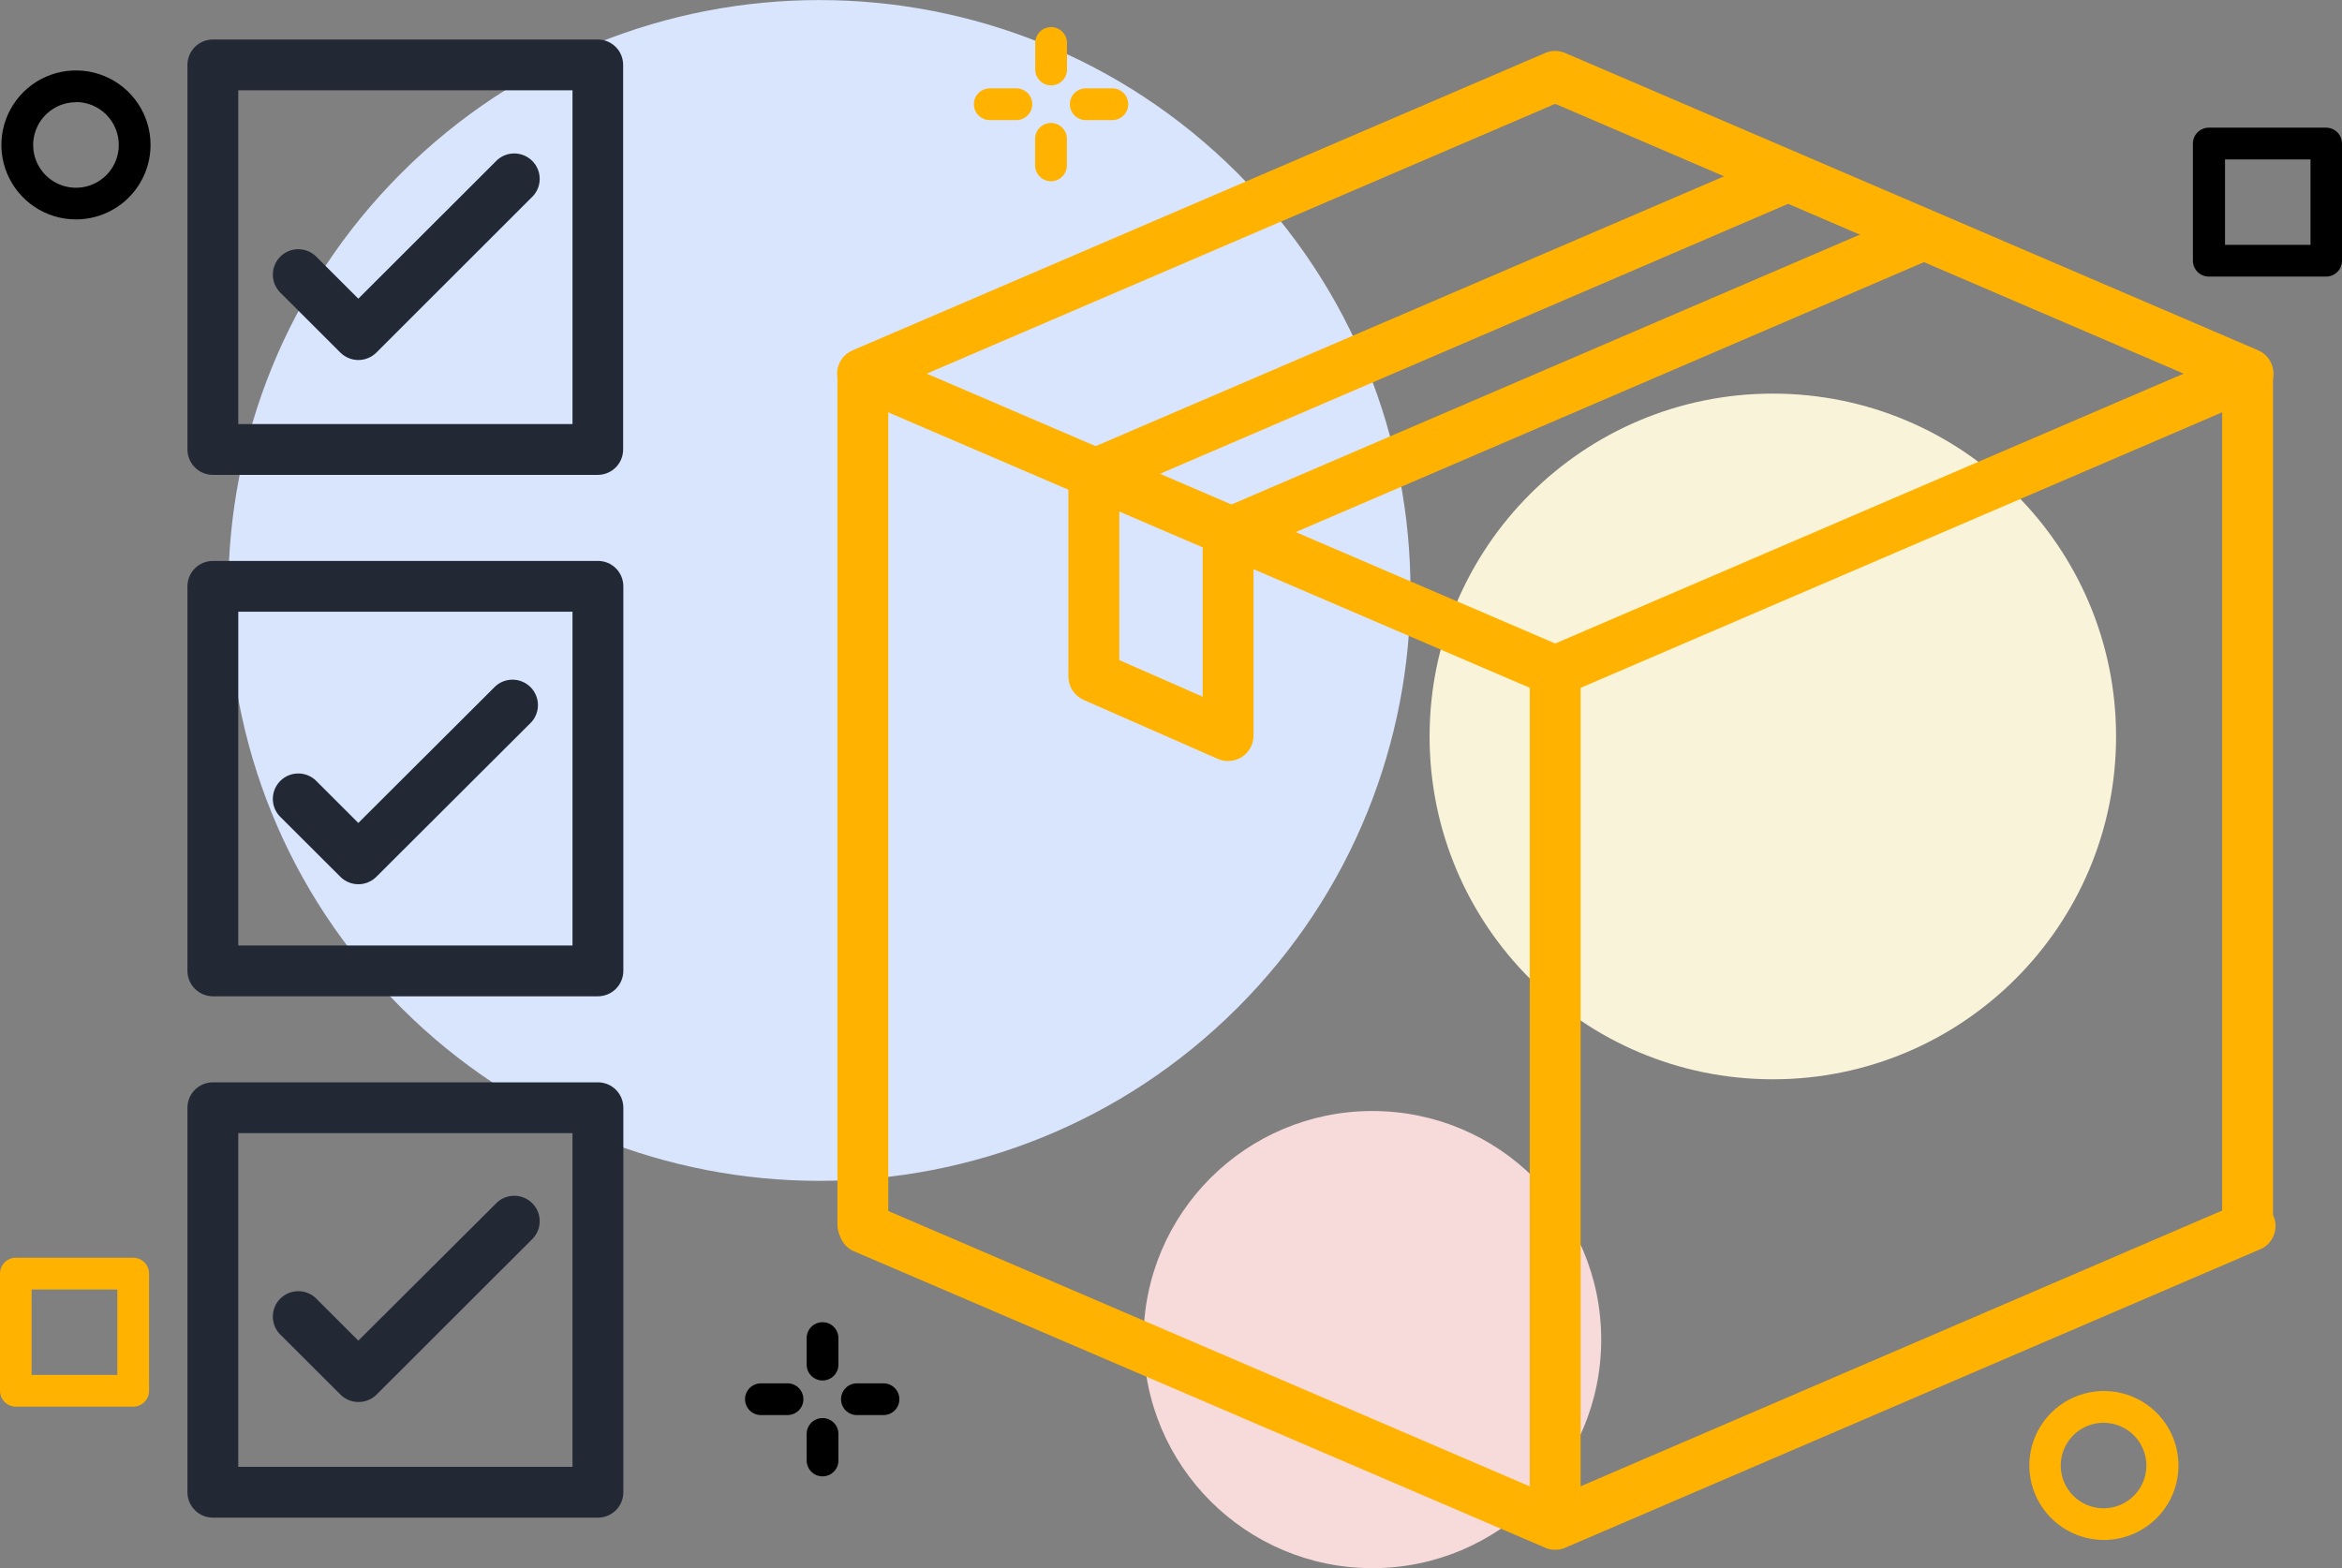 <svg width="224" height="150" viewBox="0 0 224 150" fill="none" xmlns="http://www.w3.org/2000/svg">
<rect x="0" y="0" width="224" height="150" fill="#808080" stroke="none"/>
<g clip-path="url(#clip0_24_2)">
<path d="M131.26 150.006C143.348 150.006 153.148 140.217 153.148 128.141C153.148 116.066 143.348 106.276 131.26 106.276C119.171 106.276 109.371 116.066 109.371 128.141C109.371 140.217 119.171 150.006 131.26 150.006Z" fill="#F7DADA"/>
<path d="M169.562 103.241C187.693 103.241 202.391 88.558 202.391 70.447C202.391 52.335 187.693 37.652 169.562 37.652C151.431 37.652 136.733 52.335 136.733 70.447C136.733 88.558 151.431 103.241 169.562 103.241Z" fill="#F9F4D9"/>
<path d="M118.346 96.415C140.424 74.36 140.424 38.602 118.346 16.547C96.267 -5.508 60.471 -5.508 38.392 16.547C16.314 38.602 16.314 74.36 38.392 96.415C60.471 118.47 96.267 118.47 118.346 96.415Z" fill="#D9E5FC"/>
<path d="M78.672 126.478C78.269 126.478 77.882 126.637 77.597 126.922C77.312 127.207 77.152 127.593 77.152 127.995V130.536C77.152 130.735 77.192 130.932 77.268 131.116C77.344 131.3 77.456 131.468 77.597 131.609C77.739 131.75 77.906 131.861 78.09 131.938C78.275 132.014 78.472 132.053 78.672 132.053C78.871 132.053 79.069 132.014 79.253 131.938C79.438 131.861 79.605 131.75 79.746 131.609C79.887 131.468 79.999 131.3 80.076 131.116C80.152 130.932 80.191 130.735 80.191 130.536V127.995C80.191 127.593 80.031 127.207 79.746 126.922C79.461 126.637 79.075 126.478 78.672 126.478V126.478Z" fill="black"/>
<path d="M78.672 135.648C78.269 135.648 77.882 135.808 77.597 136.092C77.312 136.377 77.152 136.763 77.152 137.165V139.706C77.152 139.905 77.192 140.102 77.268 140.287C77.344 140.471 77.456 140.638 77.597 140.779C77.739 140.92 77.906 141.032 78.09 141.108C78.275 141.184 78.472 141.223 78.672 141.223C78.871 141.223 79.069 141.184 79.253 141.108C79.438 141.032 79.605 140.92 79.746 140.779C79.887 140.638 79.999 140.471 80.076 140.287C80.152 140.102 80.191 139.905 80.191 139.706V137.165C80.191 136.763 80.031 136.377 79.746 136.092C79.461 135.808 79.075 135.648 78.672 135.648V135.648Z" fill="black"/>
<path d="M75.321 132.326H72.778C72.375 132.326 71.989 132.486 71.704 132.771C71.419 133.056 71.259 133.442 71.259 133.844C71.259 134.247 71.419 134.633 71.704 134.917C71.989 135.202 72.375 135.362 72.778 135.362H75.321C75.724 135.362 76.111 135.202 76.396 134.917C76.681 134.633 76.841 134.247 76.841 133.844C76.841 133.442 76.681 133.056 76.396 132.771C76.111 132.486 75.724 132.326 75.321 132.326V132.326Z" fill="black"/>
<path d="M84.501 132.326H81.959C81.556 132.326 81.169 132.486 80.884 132.771C80.599 133.056 80.439 133.442 80.439 133.844C80.439 134.247 80.599 134.633 80.884 134.917C81.169 135.202 81.556 135.362 81.959 135.362H84.501C84.904 135.362 85.291 135.202 85.576 134.917C85.861 134.633 86.021 134.247 86.021 133.844C86.021 133.442 85.861 133.056 85.576 132.771C85.291 132.486 84.904 132.326 84.501 132.326V132.326Z" fill="black"/>
<path d="M7.273 20.988C5.862 20.99 4.482 20.573 3.308 19.79C2.134 19.008 1.218 17.895 0.678 16.593C0.137 15.29 -0.005 13.857 0.27 12.475C0.545 11.092 1.225 9.822 2.223 8.825C3.221 7.828 4.492 7.149 5.876 6.874C7.261 6.6 8.695 6.741 9.999 7.281C11.303 7.821 12.417 8.736 13.2 9.908C13.983 11.081 14.401 12.46 14.399 13.87C14.396 15.757 13.644 17.565 12.308 18.9C10.973 20.234 9.162 20.985 7.273 20.988ZM7.273 9.78C6.463 9.778 5.671 10.017 4.997 10.466C4.322 10.915 3.797 11.553 3.486 12.3C3.175 13.047 3.093 13.87 3.25 14.663C3.408 15.457 3.797 16.186 4.369 16.759C4.942 17.332 5.671 17.722 6.465 17.88C7.26 18.038 8.083 17.958 8.832 17.648C9.58 17.339 10.22 16.815 10.67 16.142C11.12 15.47 11.361 14.679 11.361 13.87C11.362 13.332 11.258 12.799 11.053 12.301C10.849 11.803 10.548 11.351 10.169 10.969C9.789 10.588 9.338 10.285 8.841 10.077C8.344 9.87 7.811 9.762 7.273 9.761V9.78Z" fill="black"/>
<path d="M222.481 26.456H211.26C210.857 26.456 210.47 26.297 210.185 26.012C209.901 25.727 209.74 25.341 209.74 24.939V13.73C209.74 13.327 209.901 12.941 210.185 12.657C210.47 12.372 210.857 12.212 211.26 12.212H222.481C222.884 12.212 223.27 12.372 223.555 12.657C223.84 12.941 224 13.327 224 13.73V24.939C224 25.341 223.84 25.727 223.555 26.012C223.27 26.297 222.884 26.456 222.481 26.456V26.456ZM212.811 23.421H220.987V15.248H212.811V23.421Z" fill="black"/>
<path d="M100.522 2.591C100.121 2.594 99.738 2.756 99.456 3.04C99.174 3.324 99.015 3.709 99.015 4.109V6.649C99.015 7.052 99.175 7.438 99.46 7.722C99.745 8.007 100.132 8.167 100.535 8.167C100.938 8.167 101.324 8.007 101.609 7.722C101.894 7.438 102.054 7.052 102.054 6.649V4.109C102.054 3.909 102.014 3.71 101.937 3.525C101.86 3.34 101.747 3.172 101.604 3.031C101.462 2.89 101.293 2.779 101.107 2.703C100.921 2.627 100.722 2.589 100.522 2.591V2.591Z" fill="#FFB200"/>
<path d="M100.522 11.761C100.119 11.761 99.732 11.921 99.448 12.206C99.162 12.49 99.002 12.877 99.002 13.279V15.819C99.002 16.222 99.162 16.608 99.448 16.892C99.732 17.177 100.119 17.337 100.522 17.337C100.925 17.337 101.311 17.177 101.596 16.892C101.881 16.608 102.041 16.222 102.041 15.819V13.279C102.041 12.877 101.881 12.49 101.596 12.206C101.311 11.921 100.925 11.761 100.522 11.761V11.761Z" fill="#FFB200"/>
<path d="M97.21 8.453H94.667C94.264 8.453 93.877 8.613 93.593 8.897C93.308 9.182 93.147 9.568 93.147 9.97C93.147 10.373 93.308 10.759 93.593 11.044C93.877 11.328 94.264 11.488 94.667 11.488H97.21C97.613 11.488 97.999 11.328 98.284 11.044C98.569 10.759 98.729 10.373 98.729 9.97C98.729 9.568 98.569 9.182 98.284 8.897C97.999 8.613 97.613 8.453 97.21 8.453V8.453Z" fill="#FFB200"/>
<path d="M106.39 8.453H103.847C103.444 8.453 103.057 8.613 102.772 8.897C102.487 9.182 102.327 9.568 102.327 9.97C102.327 10.373 102.487 10.759 102.772 11.044C103.057 11.328 103.444 11.488 103.847 11.488H106.39C106.793 11.488 107.179 11.328 107.464 11.044C107.749 10.759 107.909 10.373 107.909 9.97C107.909 9.568 107.749 9.182 107.464 8.897C107.179 8.613 106.793 8.453 106.39 8.453V8.453Z" fill="#FFB200"/>
<path d="M201.203 147.307C199.793 147.302 198.416 146.88 197.247 146.094C196.077 145.308 195.167 144.194 194.631 142.891C194.095 141.589 193.957 140.157 194.235 138.777C194.513 137.396 195.195 136.129 196.193 135.135C197.192 134.141 198.463 133.465 199.846 133.192C201.229 132.919 202.662 133.062 203.964 133.602C205.265 134.142 206.378 135.055 207.161 136.226C207.943 137.397 208.361 138.774 208.361 140.182C208.36 141.12 208.174 142.048 207.814 142.914C207.454 143.78 206.926 144.566 206.261 145.228C205.596 145.889 204.807 146.414 203.939 146.771C203.071 147.128 202.141 147.31 201.203 147.307V147.307ZM201.203 136.099C200.392 136.097 199.6 136.336 198.926 136.785C198.251 137.234 197.726 137.873 197.415 138.62C197.104 139.368 197.023 140.191 197.181 140.985C197.338 141.779 197.728 142.508 198.301 143.08C198.874 143.653 199.604 144.042 200.399 144.2C201.194 144.358 202.018 144.276 202.766 143.966C203.514 143.655 204.154 143.13 204.603 142.457C205.052 141.783 205.292 140.992 205.29 140.182C205.289 139.1 204.858 138.062 204.091 137.297C203.325 136.531 202.286 136.1 201.203 136.099Z" fill="#FFB200"/>
<path d="M12.74 134.556H1.519C1.116 134.556 0.73 134.396 0.445 134.111C0.16 133.826 0 133.44 0 133.038V121.829C0 121.427 0.16 121.04 0.445 120.756C0.73 120.471 1.116 120.311 1.519 120.311H12.74C13.143 120.311 13.53 120.471 13.814 120.756C14.099 121.04 14.259 121.427 14.259 121.829V133.038C14.259 133.44 14.099 133.826 13.814 134.111C13.53 134.396 13.143 134.556 12.74 134.556V134.556ZM3.02 131.52H11.221V123.347H3.02V131.52Z" fill="#FFB200"/>
<path d="M34.272 34.439C33.629 34.436 33.013 34.18 32.556 33.728L26.726 27.904C26.306 27.442 26.081 26.835 26.096 26.211C26.111 25.587 26.366 24.992 26.808 24.55C27.25 24.109 27.845 23.854 28.471 23.839C29.096 23.823 29.702 24.049 30.166 24.469L34.272 28.571L47.381 15.476C47.603 15.232 47.871 15.036 48.171 14.899C48.471 14.762 48.796 14.687 49.125 14.679C49.455 14.671 49.783 14.73 50.089 14.852C50.395 14.974 50.673 15.158 50.906 15.39C51.14 15.623 51.323 15.901 51.445 16.207C51.568 16.513 51.627 16.84 51.619 17.169C51.611 17.499 51.536 17.823 51.399 18.123C51.261 18.422 51.065 18.691 50.821 18.912L35.995 33.728C35.537 34.182 34.918 34.438 34.272 34.439V34.439Z" fill="#222935"/>
<path d="M34.272 84.583C33.628 84.583 33.011 84.327 32.556 83.872L26.726 78.055C26.306 77.592 26.081 76.986 26.096 76.361C26.111 75.737 26.366 75.142 26.808 74.701C27.25 74.259 27.845 74.004 28.471 73.989C29.096 73.974 29.702 74.2 30.166 74.619L34.272 78.722L47.381 65.646C47.844 65.226 48.451 65.001 49.076 65.016C49.701 65.031 50.297 65.286 50.739 65.728C51.181 66.169 51.436 66.764 51.451 67.388C51.466 68.013 51.24 68.619 50.821 69.081L35.995 83.872C35.769 84.098 35.501 84.277 35.205 84.399C34.909 84.521 34.592 84.584 34.272 84.583V84.583Z" fill="#222935"/>
<path d="M34.272 134.111C33.953 134.111 33.637 134.047 33.342 133.924C33.047 133.801 32.78 133.621 32.556 133.393L26.726 127.576C26.306 127.113 26.081 126.507 26.096 125.883C26.111 125.258 26.366 124.664 26.808 124.222C27.25 123.781 27.845 123.526 28.471 123.511C29.096 123.495 29.702 123.721 30.166 124.14L34.272 128.243L47.381 115.18C47.603 114.936 47.871 114.739 48.171 114.602C48.471 114.465 48.796 114.39 49.125 114.382C49.455 114.374 49.783 114.433 50.089 114.556C50.395 114.678 50.673 114.861 50.906 115.094C51.14 115.327 51.323 115.605 51.445 115.911C51.568 116.216 51.627 116.544 51.619 116.873C51.611 117.202 51.536 117.527 51.399 117.826C51.261 118.126 51.065 118.394 50.821 118.616L35.995 133.425C35.534 133.872 34.915 134.118 34.272 134.111V134.111Z" fill="#222935"/>
<path d="M57.191 45.425H20.363C19.717 45.425 19.098 45.169 18.641 44.713C18.184 44.257 17.928 43.638 17.928 42.993V6.204C17.929 5.56 18.187 4.943 18.643 4.489C19.1 4.034 19.718 3.779 20.363 3.779H57.191C57.831 3.784 58.444 4.041 58.895 4.496C59.347 4.95 59.6 5.564 59.6 6.204V42.993C59.602 43.634 59.349 44.25 58.898 44.706C58.446 45.162 57.832 45.42 57.191 45.425ZM22.791 40.567H54.756V8.637H22.791V40.567Z" fill="#222935"/>
<path d="M57.191 95.303H20.363C19.717 95.301 19.099 95.044 18.643 94.588C18.186 94.133 17.929 93.515 17.928 92.87V56.082C17.929 55.438 18.187 54.821 18.643 54.366C19.1 53.911 19.718 53.656 20.363 53.656H57.191C57.509 53.656 57.825 53.718 58.12 53.84C58.414 53.962 58.682 54.141 58.908 54.366C59.133 54.592 59.312 54.859 59.434 55.153C59.556 55.448 59.619 55.763 59.619 56.082V92.87C59.619 93.514 59.363 94.132 58.908 94.588C58.453 95.044 57.835 95.301 57.191 95.303ZM22.791 90.445H54.756V58.514H22.791V90.445Z" fill="#222935"/>
<path d="M57.191 145.174H20.363C19.718 145.174 19.1 144.918 18.643 144.463C18.187 144.009 17.929 143.392 17.928 142.748V105.959C17.929 105.315 18.187 104.698 18.643 104.243C19.1 103.788 19.718 103.533 20.363 103.533H57.191C57.509 103.533 57.825 103.596 58.12 103.718C58.414 103.84 58.682 104.018 58.908 104.243C59.133 104.469 59.312 104.736 59.434 105.031C59.556 105.325 59.619 105.64 59.619 105.959V142.748C59.619 143.391 59.363 144.008 58.908 144.463C58.452 144.918 57.835 145.174 57.191 145.174V145.174ZM22.791 140.315H54.756V108.391H22.791V140.315Z" fill="#222935"/>
<path d="M148.749 66.624C148.418 66.625 148.091 66.558 147.789 66.427L81.52 37.97C81.087 37.781 80.719 37.47 80.461 37.075C80.202 36.68 80.064 36.219 80.064 35.747C80.064 35.276 80.202 34.814 80.461 34.419C80.719 34.024 81.087 33.714 81.52 33.525L147.789 5.068C148.09 4.938 148.414 4.871 148.742 4.871C149.07 4.871 149.395 4.938 149.696 5.068L215.99 33.512C216.423 33.701 216.791 34.012 217.049 34.407C217.308 34.801 217.445 35.263 217.445 35.734C217.445 36.206 217.308 36.668 217.049 37.062C216.791 37.457 216.423 37.768 215.99 37.957L149.709 66.427C149.405 66.558 149.079 66.624 148.749 66.624V66.624ZM88.64 35.741L148.749 61.556L208.857 35.741L148.749 9.932L88.64 35.741Z" fill="#FFB200"/>
<path d="M148.749 148.247C148.418 148.249 148.091 148.182 147.789 148.05L81.52 119.625C80.98 119.341 80.566 118.864 80.362 118.289C80.158 117.714 80.178 117.084 80.419 116.523C80.66 115.962 81.103 115.513 81.66 115.264C82.218 115.015 82.849 114.985 83.427 115.18L148.736 143.224L214.083 115.135C214.379 114.979 214.705 114.887 215.039 114.862C215.374 114.838 215.709 114.884 216.025 114.996C216.341 115.107 216.631 115.284 216.875 115.513C217.12 115.742 217.314 116.019 217.446 116.326C217.578 116.634 217.645 116.966 217.642 117.301C217.64 117.636 217.568 117.966 217.431 118.272C217.294 118.578 217.096 118.852 216.848 119.077C216.6 119.302 216.307 119.474 215.99 119.581L149.708 148.05C149.405 148.181 149.079 148.248 148.749 148.247V148.247Z" fill="#FFB200"/>
<path d="M82.525 119.575C82.206 119.575 81.89 119.512 81.595 119.39C81.3 119.268 81.033 119.089 80.807 118.864C80.582 118.639 80.403 118.371 80.281 118.077C80.159 117.783 80.096 117.467 80.096 117.149V35.913C80.079 35.583 80.129 35.254 80.244 34.944C80.359 34.635 80.535 34.352 80.763 34.113C80.99 33.874 81.264 33.683 81.567 33.553C81.871 33.423 82.197 33.356 82.528 33.356C82.858 33.356 83.185 33.423 83.488 33.553C83.791 33.683 84.065 33.874 84.293 34.113C84.52 34.352 84.697 34.635 84.811 34.944C84.926 35.254 84.976 35.583 84.959 35.913V117.149C84.959 117.468 84.896 117.784 84.774 118.079C84.651 118.373 84.472 118.641 84.246 118.866C84.02 119.092 83.751 119.27 83.456 119.392C83.16 119.513 82.844 119.575 82.525 119.575V119.575Z" fill="#FFB200"/>
<path d="M214.966 119.575C214.647 119.575 214.332 119.512 214.037 119.39C213.742 119.268 213.475 119.089 213.249 118.864C213.024 118.639 212.845 118.371 212.723 118.077C212.601 117.783 212.538 117.467 212.538 117.149V35.913C212.521 35.583 212.571 35.254 212.686 34.944C212.801 34.635 212.977 34.352 213.204 34.113C213.432 33.874 213.706 33.683 214.009 33.553C214.313 33.423 214.639 33.356 214.97 33.356C215.3 33.356 215.627 33.423 215.93 33.553C216.233 33.683 216.507 33.874 216.735 34.113C216.962 34.352 217.138 34.635 217.253 34.944C217.368 35.254 217.418 35.583 217.401 35.913V117.149C217.399 117.793 217.142 118.41 216.686 118.864C216.229 119.319 215.611 119.575 214.966 119.575V119.575Z" fill="#FFB200"/>
<path d="M148.749 148.203C148.429 148.204 148.113 148.141 147.817 148.02C147.522 147.898 147.253 147.72 147.027 147.494C146.801 147.269 146.622 147.001 146.499 146.707C146.377 146.412 146.314 146.096 146.314 145.777V64.541C146.297 64.211 146.347 63.882 146.462 63.572C146.576 63.263 146.753 62.98 146.98 62.741C147.208 62.502 147.481 62.312 147.785 62.181C148.088 62.051 148.415 61.984 148.745 61.984C149.076 61.984 149.402 62.051 149.706 62.181C150.009 62.312 150.283 62.502 150.51 62.741C150.738 62.98 150.914 63.263 151.029 63.572C151.144 63.882 151.194 64.211 151.177 64.541V145.777C151.177 146.42 150.921 147.037 150.466 147.492C150.01 147.947 149.393 148.203 148.749 148.203Z" fill="#FFB200"/>
<path d="M117.451 72.796C117.115 72.794 116.782 72.725 116.472 72.593L103.637 66.948C103.206 66.757 102.839 66.446 102.582 66.051C102.325 65.656 102.188 65.196 102.188 64.725V45.394C102.187 44.92 102.326 44.456 102.587 44.059C102.848 43.663 103.22 43.352 103.656 43.165L169.88 14.727C170.177 14.571 170.503 14.478 170.837 14.454C171.171 14.43 171.507 14.475 171.823 14.587C172.139 14.699 172.428 14.875 172.673 15.104C172.917 15.333 173.112 15.61 173.244 15.918C173.376 16.226 173.442 16.558 173.44 16.892C173.437 17.227 173.365 17.558 173.229 17.864C173.092 18.169 172.893 18.443 172.645 18.669C172.397 18.894 172.105 19.065 171.787 19.172L107.057 46.994V63.144L115.029 66.643V51.039C115.029 50.565 115.168 50.101 115.429 49.705C115.69 49.309 116.062 48.998 116.498 48.81L182.722 20.366C183.02 20.199 183.35 20.096 183.69 20.064C184.03 20.033 184.373 20.073 184.697 20.183C185.021 20.292 185.318 20.469 185.569 20.7C185.82 20.932 186.019 21.214 186.154 21.528C186.288 21.842 186.355 22.18 186.35 22.522C186.345 22.863 186.268 23.2 186.125 23.509C185.981 23.819 185.773 24.095 185.516 24.32C185.258 24.544 184.956 24.712 184.629 24.812L119.893 52.633V70.371C119.892 70.774 119.792 71.171 119.6 71.525C119.408 71.88 119.13 72.182 118.793 72.403C118.393 72.661 117.927 72.798 117.451 72.796Z" fill="#FFB200"/>
</g>
<defs>
<clipPath id="clip0_24_2">
<rect width="224" height="150" fill="white"/>
</clipPath>
</defs>
</svg>
